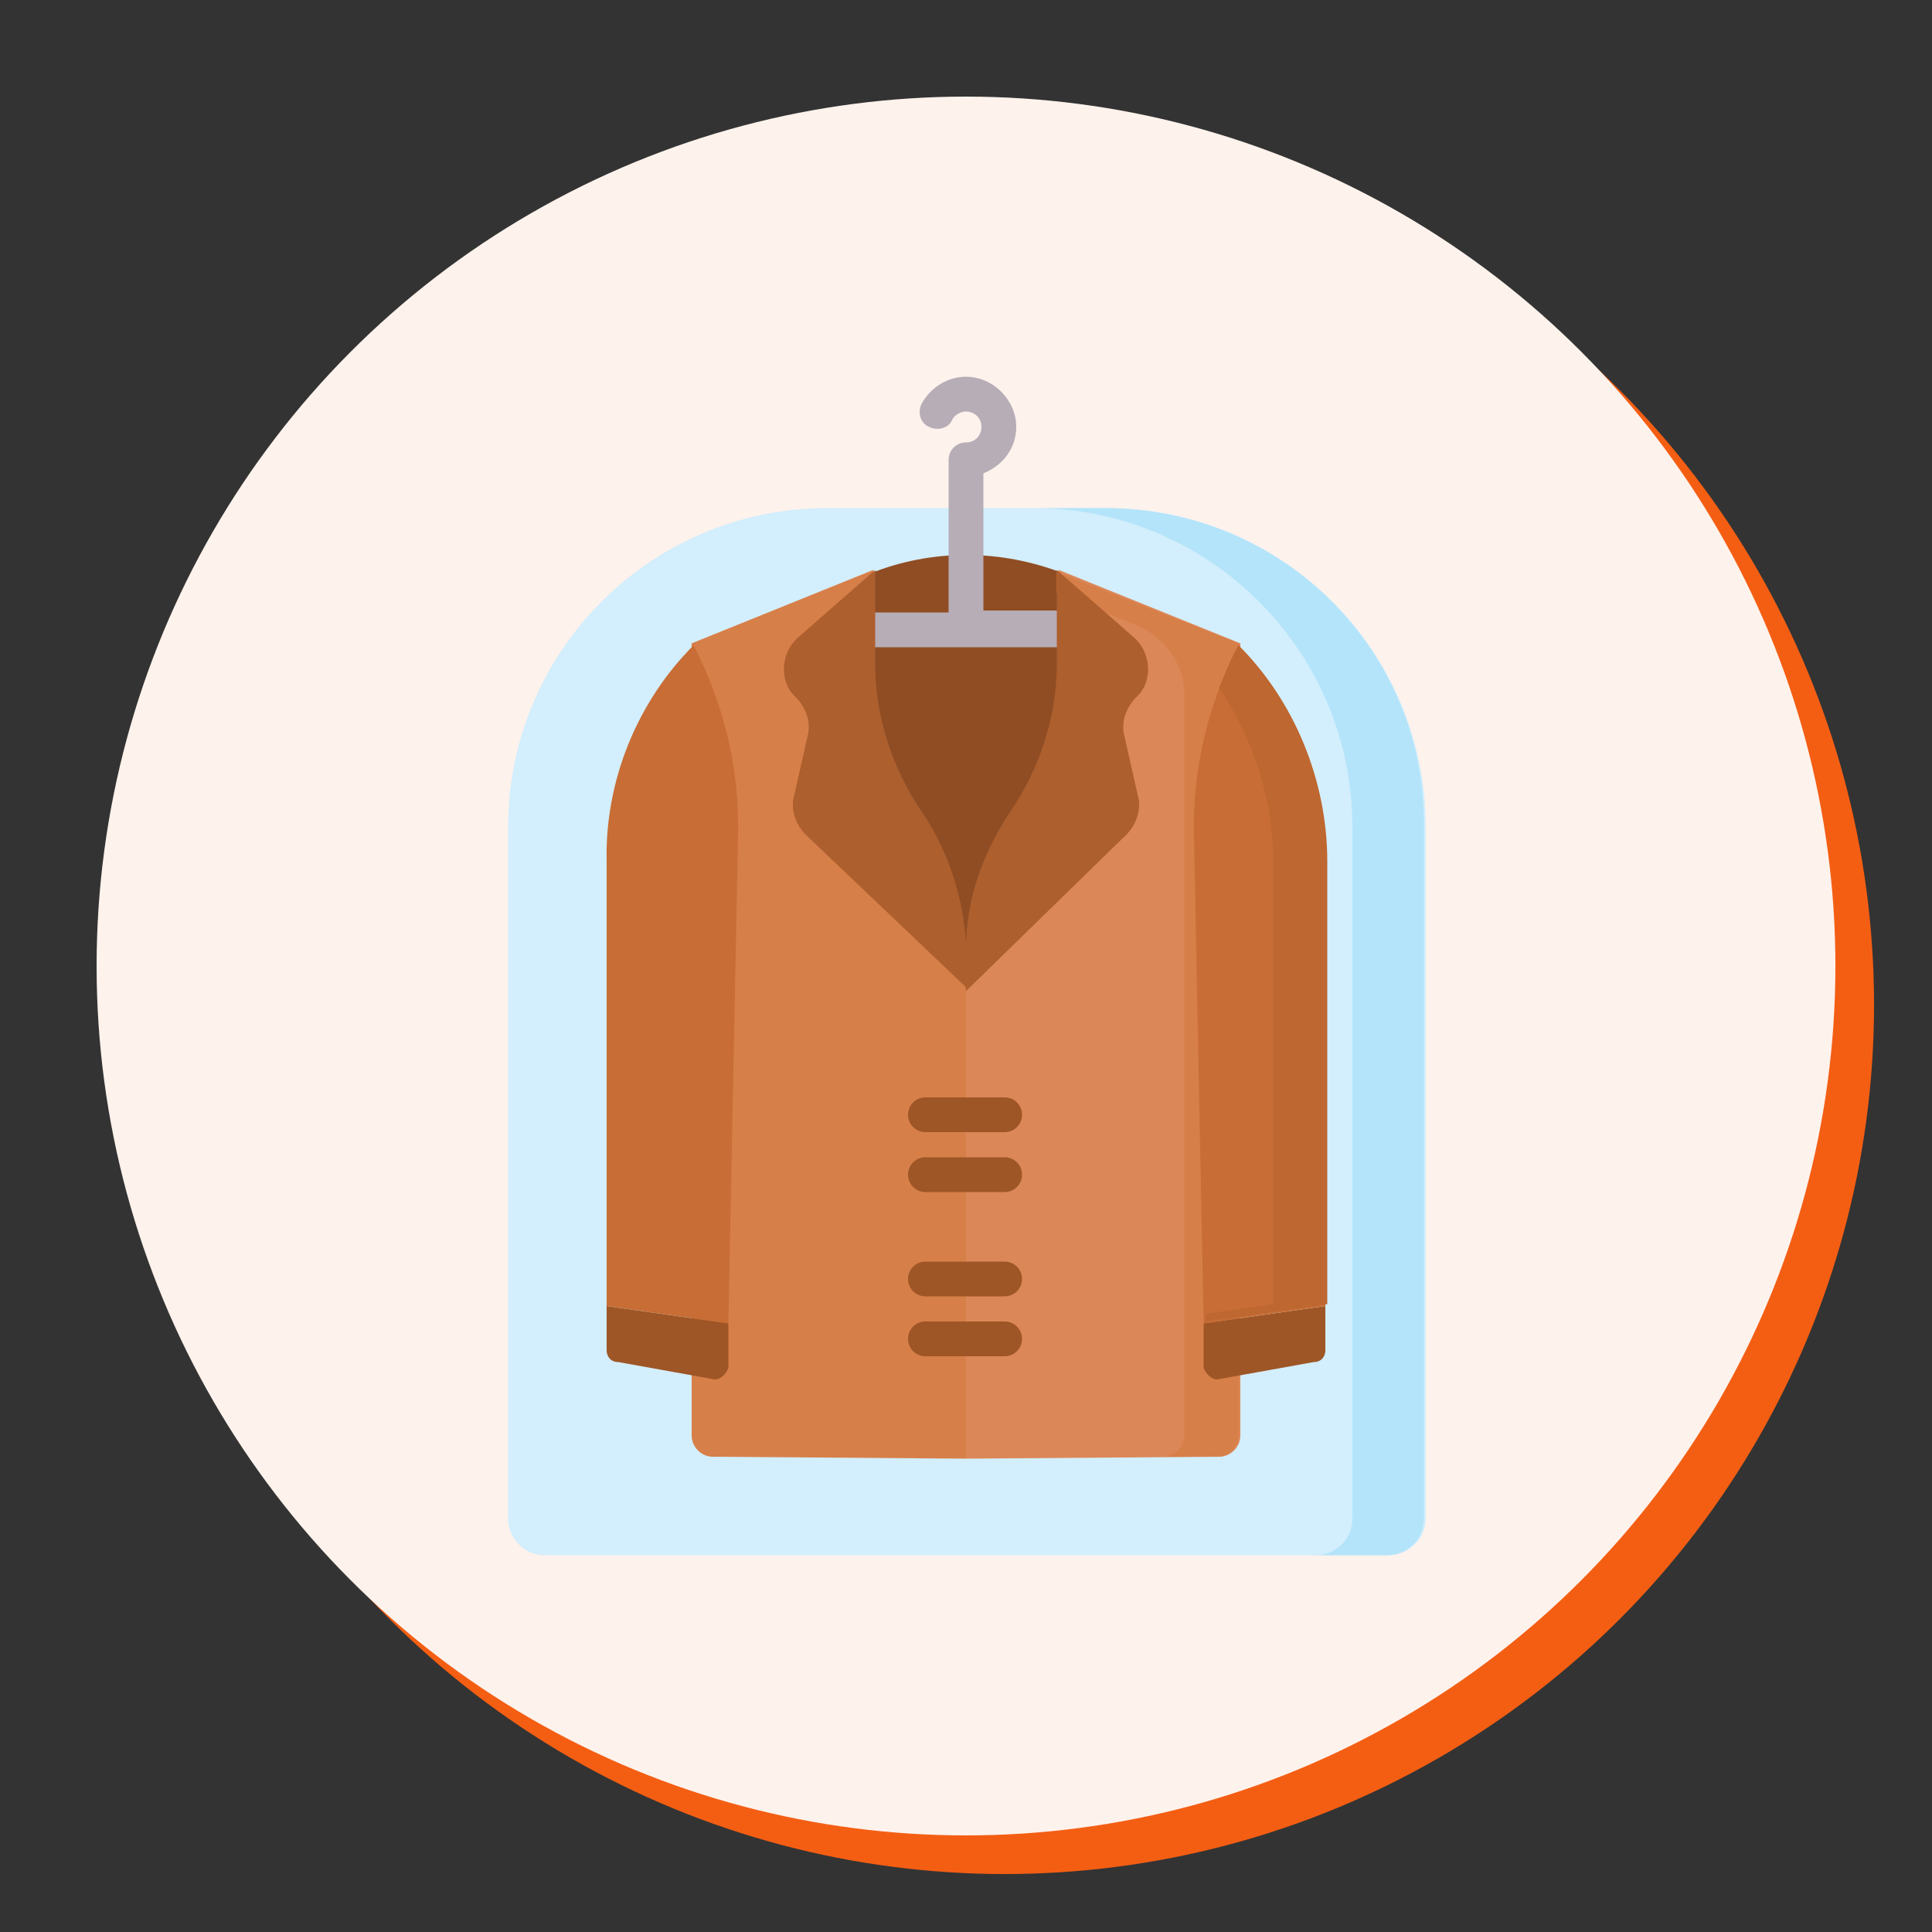 <?xml version="1.0" encoding="utf-8"?>
<!-- Generator: Adobe Illustrator 24.3.0, SVG Export Plug-In . SVG Version: 6.00 Build 0)  -->
<svg version="1.1" id="Layer_1" xmlns="http://www.w3.org/2000/svg" xmlns:xlink="http://www.w3.org/1999/xlink" x="0px" y="0px"
	 viewBox="0 0 100 100" style="enable-background:new 0 0 100 100;" xml:space="preserve">
<rect x="0" y="0" width="100" height="100" fill="#333333" stroke="none"/>
<style type="text/css">
	.st0{fill:#F45E13;}
	.st1{fill:#FEF2EC;}
	.st2{fill:#D3EEFC;}
	.st3{fill:#B4E4FA;}
	.st4{fill:#904D24;}
	.st5{fill:#D77F49;}
	.st6{fill:#9E5627;}
	.st7{fill:#C86D35;}
	.st8{fill:#DC8757;}
	.st9{fill:#BE6730;}
	.st10{fill:#B6ADB7;}
	.st11{fill:#AD5F2E;}
</style>
<circle class="st0" cx="52" cy="52" r="45"/>
<circle class="st1" cx="50" cy="50" r="45"/>
<g>
	<path class="st2" d="M71.8,80.5H28.2c-1.1,0-1.9-0.9-1.9-1.9V42.8c0-9.1,7.4-16.5,16.5-16.5h14.5c9.1,0,16.5,7.4,16.5,16.5v35.8
		C73.8,79.7,72.9,80.5,71.8,80.5L71.8,80.5z"/>
	<path class="st3" d="M57.2,26.3h-3.7c9.1,0,16.5,7.4,16.5,16.5v35.8c0,1.1-0.9,1.9-1.9,1.9h3.7c1.1,0,1.9-0.9,1.9-1.9V42.8
		C73.8,33.7,66.4,26.3,57.2,26.3z"/>
	<path class="st4" d="M45,29.7l-9,3.6v41c0,0.6,0.5,1.1,1.1,1.1l0,0H63c0.6,0,1.1-0.5,1.1-1.1l0,0v-41l-9-3.6
		C51.8,28.4,48.2,28.4,45,29.7z"/>
	<path class="st5" d="M50,75.5V49.6c0-2.7-0.8-5.3-2.4-7.6c-1.5-2.2-2.4-4.9-2.4-7.6v-4.9l-9.4,3.8v41c0,0.6,0.5,1.1,1.1,1.1l0,0
		L50,75.5L50,75.5z"/>
	<path class="st6" d="M37,71.4l-5-0.9c-0.4,0-0.6-0.3-0.6-0.6v-2.3l6.3,0.9v2.3C37.6,71.1,37.3,71.4,37,71.4L37,71.4L37,71.4z"/>
	<path class="st7" d="M35.9,33.4c1.6,3.1,2.4,6.5,2.3,9.9l-0.5,25.2l-6.3-0.9v-23C31.3,40.4,33,36.3,35.9,33.4L35.9,33.4z"/>
	<path class="st8" d="M50,75.5V49.6c0-2.7,0.8-5.3,2.4-7.6c1.5-2.2,2.4-4.9,2.4-7.6v-4.9l9.4,3.8v41c0,0.6-0.5,1.1-1.1,1.1L50,75.5
		L50,75.5z"/>
	<path class="st5" d="M54.7,29.6v1.1l4.2,1.7c1.4,0.6,2.4,2,2.4,3.5v38.4c0,0.6-0.5,1.1-1.1,1.1H63c0.6,0,1.1-0.5,1.1-1.1v-41
		L54.7,29.6z"/>
	<path class="st6" d="M63,71.4l5-0.9c0.4,0,0.6-0.3,0.6-0.6v-2.3l-6.3,0.9v2.3C62.4,71.1,62.7,71.4,63,71.4L63,71.4L63,71.4z"/>
	<path class="st7" d="M64.1,33.4c-1.6,3.1-2.4,6.5-2.3,9.9l0.5,25.2l6.3-0.9v-23C68.7,40.4,67,36.3,64.1,33.4z"/>
	<path class="st9" d="M64.1,33.4c-0.4,0.7-0.7,1.5-1,2.2c1.8,2.7,2.8,5.8,2.8,9v22.9L62.4,68v0.4l6.3-0.9V44.6
		C68.7,40.4,67,36.3,64.1,33.4z"/>
	<path class="st6" d="M52,61.7h-4.1c-0.5,0-0.9-0.4-0.9-0.9s0.4-0.9,0.9-0.9H52c0.5,0,0.9,0.4,0.9,0.9S52.5,61.7,52,61.7z M52,58.6
		h-4.1c-0.5,0-0.9-0.4-0.9-0.9s0.4-0.9,0.9-0.9H52c0.5,0,0.9,0.4,0.9,0.9S52.5,58.6,52,58.6z M52,70.2h-4.1c-0.5,0-0.9-0.4-0.9-0.9
		s0.4-0.9,0.9-0.9H52c0.5,0,0.9,0.4,0.9,0.9C52.9,69.8,52.5,70.2,52,70.2z M52,67.1h-4.1c-0.5,0-0.9-0.4-0.9-0.9s0.4-0.9,0.9-0.9H52
		c0.5,0,0.9,0.4,0.9,0.9S52.5,67.1,52,67.1z"/>
	<path class="st10" d="M55.4,31.6h-4.5v-7.1c1-0.4,1.7-1.3,1.7-2.4c0-1.4-1.2-2.6-2.6-2.6c-0.9,0-1.8,0.5-2.3,1.4
		c-0.2,0.4-0.1,1,0.4,1.2c0.4,0.2,1,0.1,1.2-0.4c0.1-0.2,0.4-0.4,0.7-0.4c0.4,0,0.8,0.3,0.8,0.8c0,0.4-0.3,0.8-0.8,0.8
		s-0.9,0.4-0.9,0.9v7.9h-5c-0.5,0-0.9,0.4-0.9,0.9s0.4,0.9,0.9,0.9h11.3c0.5,0,0.9-0.4,0.9-0.9l0,0C56.3,32,55.9,31.6,55.4,31.6
		L55.4,31.6z"/>
	<path class="st11" d="M47.7,42c-1.5-2.2-2.4-4.9-2.4-7.6v-4.9l-4,3.5c-0.9,0.8-1,2.3-0.1,3.1c0.5,0.5,0.8,1.3,0.6,2l-0.7,3.1
		c-0.2,0.7,0.1,1.5,0.6,2l8.3,7.9v-1.7C50,46.9,49.2,44.2,47.7,42L47.7,42z"/>
	<path class="st11" d="M52.3,42c1.5-2.2,2.4-4.9,2.4-7.6v-4.9l4,3.5c0.9,0.8,1,2.3,0.1,3.1c-0.5,0.5-0.8,1.3-0.6,2l0.7,3.1
		c0.2,0.7-0.1,1.5-0.6,2L50,51.3l-0.1-1.5c0-0.2,0.1-0.5,0.1-0.7C50,46.5,50.9,44.1,52.3,42z"/>
</g>
</svg>
